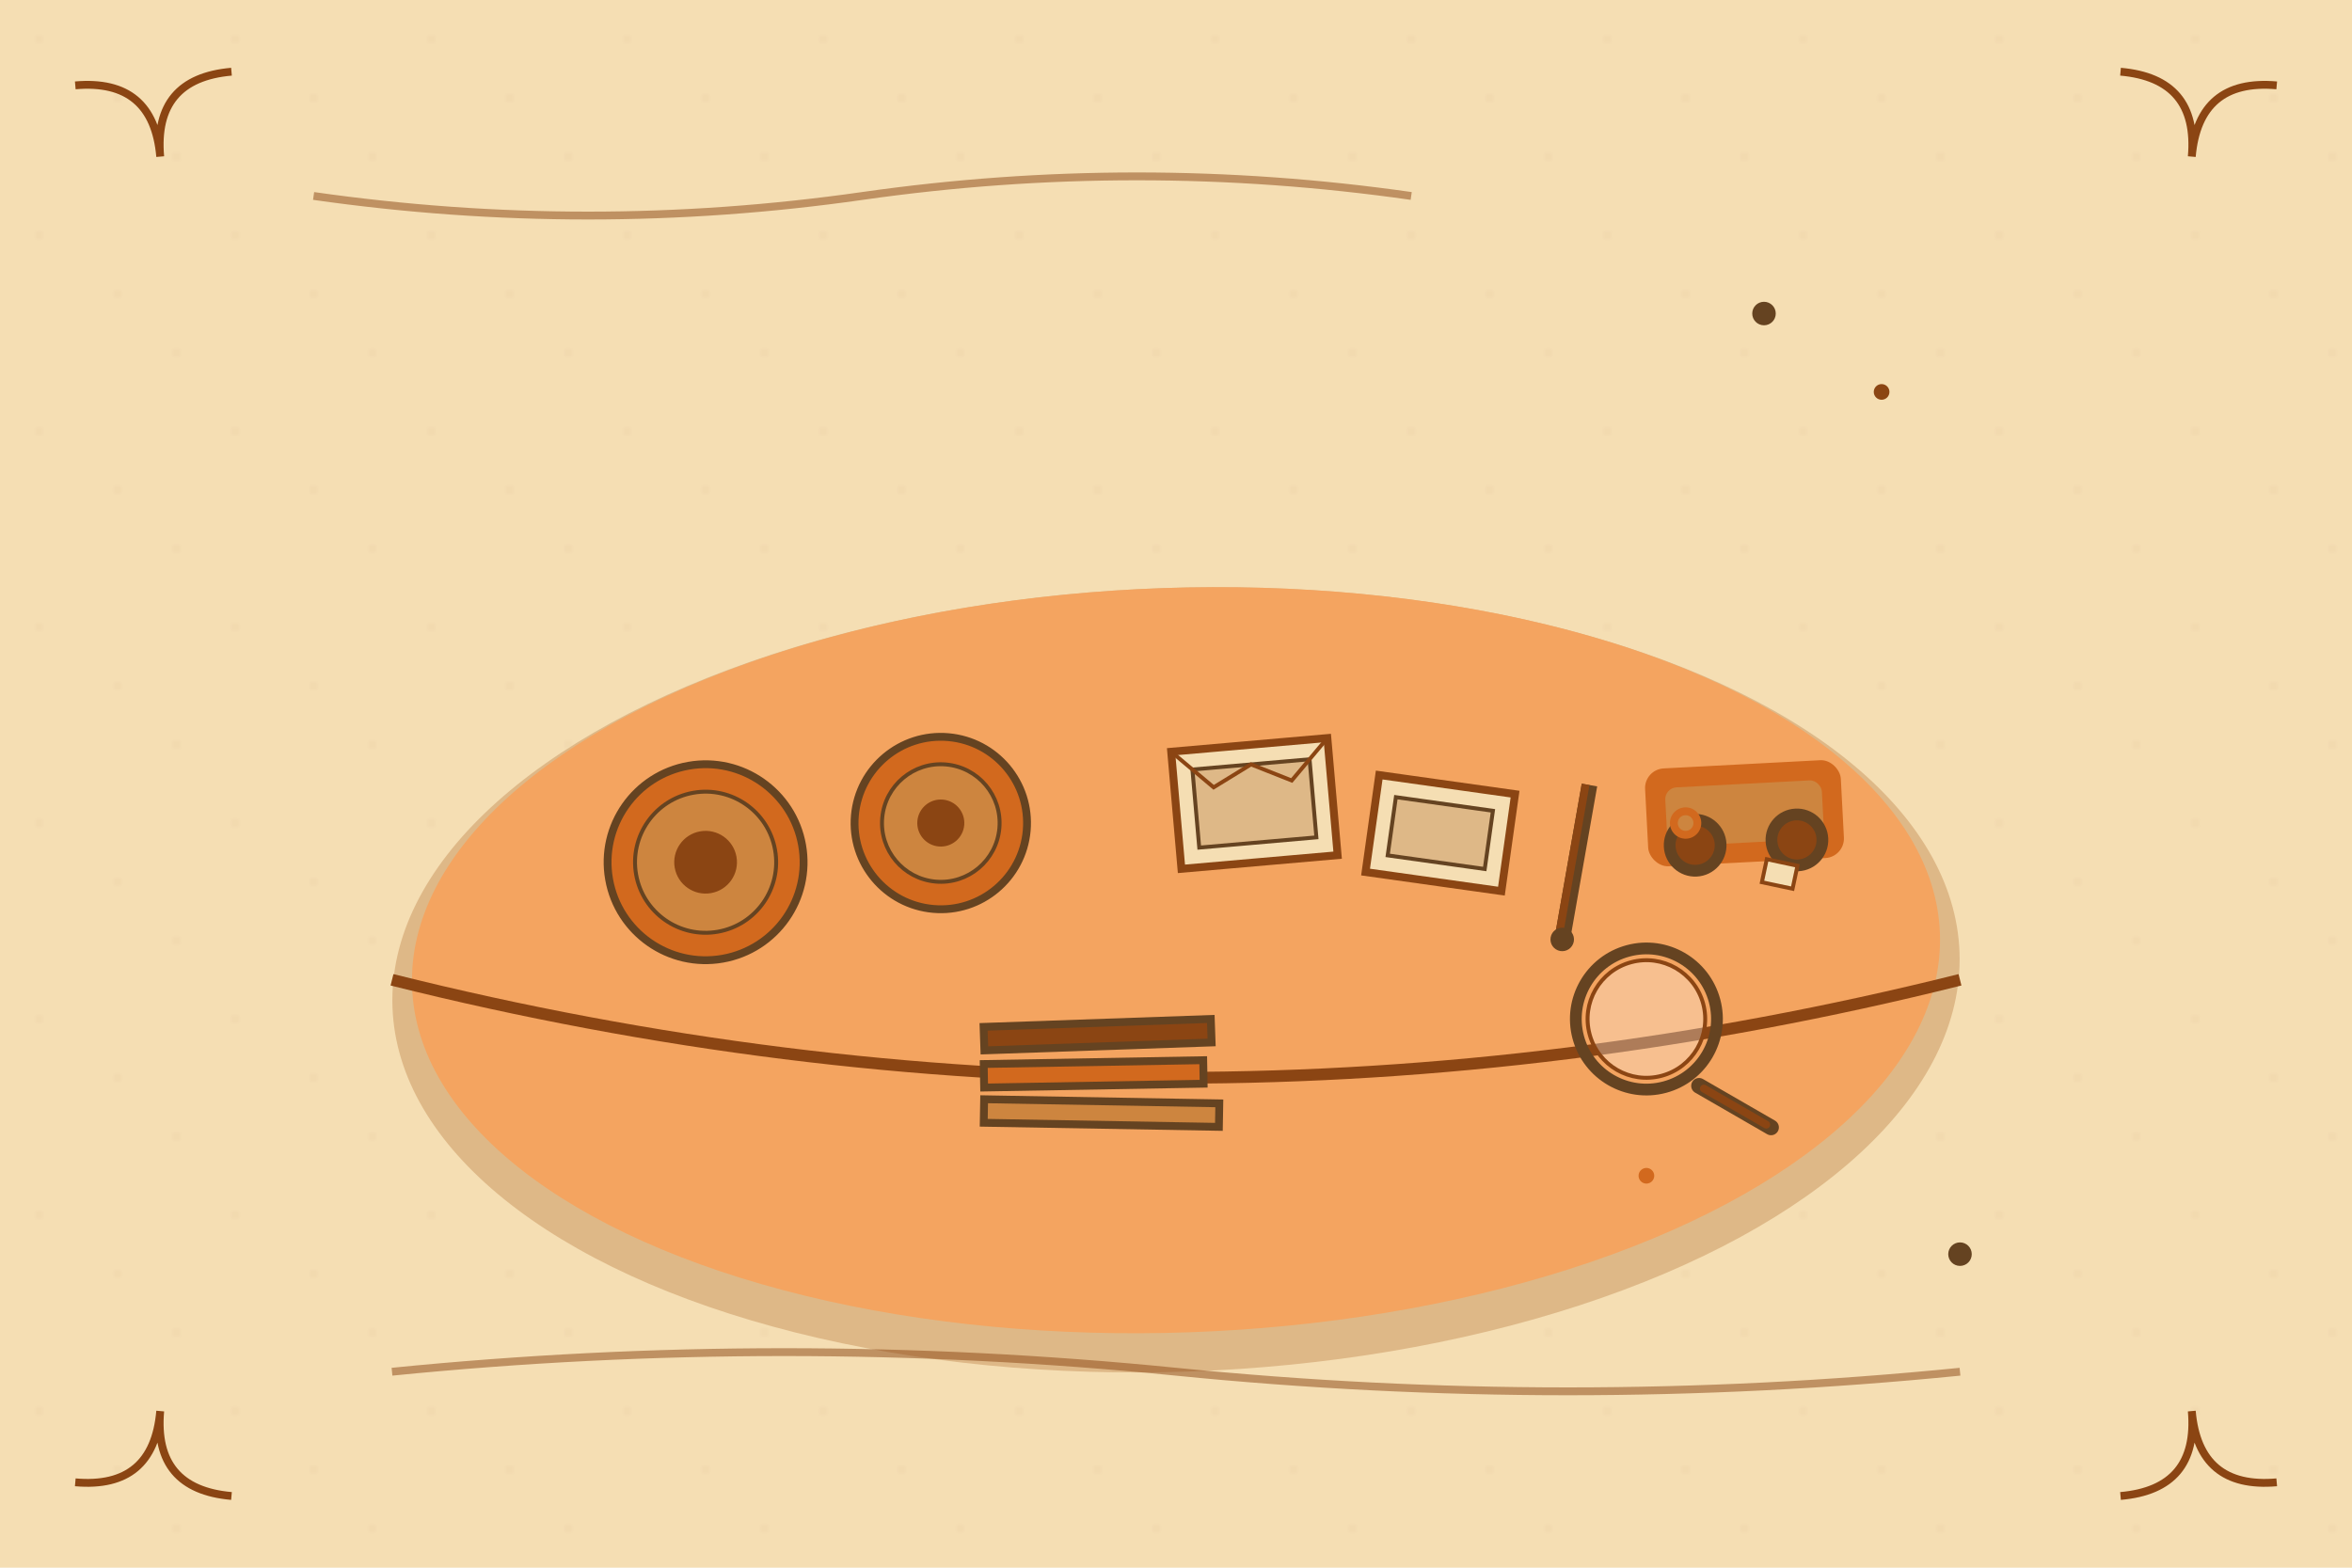 <svg xmlns="http://www.w3.org/2000/svg" viewBox="0 0 600 400" width="600" height="400">
  <defs>
    <style>
      .cls-1 { fill: #8B4513; }
      .cls-2 { fill: #D2691E; }
      .cls-3 { fill: #F5DEB3; }
      .cls-4 { fill: #654321; }
      .cls-5 { fill: #CD853F; }
      .cls-6 { fill: #DEB887; }
      .cls-7 { fill: #F4A460; }
    </style>
  </defs>
  
  <!-- Background with paper texture -->
  <rect width="600" height="400" class="cls-3"/>
  <rect x="0" y="0" width="600" height="400" fill="url(#paperTexture)" opacity="0.3"/>
  
  <!-- Define paper texture pattern -->
  <defs>
    <pattern id="paperTexture" patternUnits="userSpaceOnUse" width="50" height="50">
      <circle cx="10" cy="10" r="1" fill="#8B4513" opacity="0.1"/>
      <circle cx="30" cy="25" r="1" fill="#8B4513" opacity="0.1"/>
      <circle cx="45" cy="40" r="1" fill="#8B4513" opacity="0.1"/>
    </pattern>
  </defs>
  
  <!-- Main collection table -->
  <g transform="translate(50, 50)">
    <!-- Table surface -->
    <ellipse cx="250" cy="200" rx="200" ry="100" class="cls-6" transform="rotate(-2 250 200)"/>
    <ellipse cx="250" cy="195" rx="195" ry="95" class="cls-7" transform="rotate(-2 250 195)"/>
    
    <!-- Table edge -->
    <path d="M50 200 Q250 250 450 200" stroke="#8B4513" stroke-width="3" fill="none"/>
  </g>
  
  <!-- Collection items -->
  <g transform="translate(100, 100)">
    <!-- Vintage coins -->
    <circle cx="80" cy="120" r="25" class="cls-2" stroke="#654321" stroke-width="2" transform="rotate(-10 80 120)"/>
    <circle cx="80" cy="120" r="18" class="cls-5" stroke="#654321" stroke-width="1" transform="rotate(-10 80 120)"/>
    <circle cx="80" cy="120" r="8" class="cls-1" transform="rotate(-10 80 120)"/>
    
    <circle cx="140" cy="110" r="22" class="cls-2" stroke="#654321" stroke-width="2" transform="rotate(5 140 110)"/>
    <circle cx="140" cy="110" r="15" class="cls-5" stroke="#654321" stroke-width="1" transform="rotate(5 140 110)"/>
    <circle cx="140" cy="110" r="6" class="cls-1" transform="rotate(5 140 110)"/>
    
    <!-- Stamps -->
    <rect x="200" y="90" width="40" height="30" class="cls-3" stroke="#8B4513" stroke-width="2" transform="rotate(-5 220 105)"/>
    <rect x="205" y="95" width="30" height="20" class="cls-6" stroke="#654321" stroke-width="1" transform="rotate(-5 220 105)"/>
    <path d="M200 90 L210 100 L220 95 L230 100 L240 90" stroke="#8B4513" stroke-width="1" fill="none" transform="rotate(-5 220 105)"/>
    
    <rect x="250" y="100" width="35" height="25" class="cls-3" stroke="#8B4513" stroke-width="2" transform="rotate(8 267 112)"/>
    <rect x="255" y="105" width="25" height="15" class="cls-6" stroke="#654321" stroke-width="1" transform="rotate(8 267 112)"/>
    
    <!-- Vintage toys -->
    <g transform="translate(320, 80)">
      <!-- Toy car -->
      <rect x="0" y="15" width="50" height="25" class="cls-2" rx="5" transform="rotate(-3 25 27)"/>
      <rect x="5" y="20" width="40" height="15" class="cls-5" rx="3" transform="rotate(-3 25 27)"/>
      <circle cx="12" cy="35" r="8" class="cls-4" transform="rotate(-3 25 27)"/>
      <circle cx="38" cy="35" r="8" class="cls-4" transform="rotate(-3 25 27)"/>
      <circle cx="12" cy="35" r="5" class="cls-1" transform="rotate(-3 25 27)"/>
      <circle cx="38" cy="35" r="5" class="cls-1" transform="rotate(-3 25 27)"/>
    </g>
    
    <!-- Books/Albums -->
    <g transform="translate(150, 160)">
      <rect x="0" y="0" width="60" height="8" class="cls-4" transform="rotate(-2 30 4)"/>
      <rect x="2" y="2" width="56" height="4" class="cls-1" transform="rotate(-2 30 4)"/>
      
      <rect x="0" y="10" width="58" height="8" class="cls-4" transform="rotate(-1 29 14)"/>
      <rect x="2" y="12" width="54" height="4" class="cls-2" transform="rotate(-1 29 14)"/>
      
      <rect x="0" y="20" width="62" height="8" class="cls-4" transform="rotate(1 31 24)"/>
      <rect x="2" y="22" width="58" height="4" class="cls-5" transform="rotate(1 31 24)"/>
    </g>
    
    <!-- Magnifying glass -->
    <g transform="translate(300, 140)">
      <circle cx="20" cy="20" r="18" fill="none" stroke="#654321" stroke-width="3" transform="rotate(-15 20 20)"/>
      <circle cx="20" cy="20" r="15" fill="rgba(255,255,255,0.3)" stroke="#8B4513" stroke-width="1" transform="rotate(-15 20 20)"/>
      <line x1="35" y1="35" x2="50" y2="50" stroke="#654321" stroke-width="4" stroke-linecap="round" transform="rotate(-15 42 42)"/>
      <line x1="36" y1="36" x2="49" y2="49" stroke="#8B4513" stroke-width="2" stroke-linecap="round" transform="rotate(-15 42 42)"/>
    </g>
  </g>
  
  <!-- Decorative elements -->
  <g transform="translate(0, 0)">
    <!-- Vintage decorative corners -->
    <path d="M20 20 Q40 20 40 40 Q40 20 60 20" stroke="#8B4513" stroke-width="2" fill="none" transform="rotate(-5 40 30)"/>
    <path d="M540 20 Q560 20 560 40 Q560 20 580 20" stroke="#8B4513" stroke-width="2" fill="none" transform="rotate(5 560 30)"/>
    <path d="M20 380 Q40 380 40 360 Q40 380 60 380" stroke="#8B4513" stroke-width="2" fill="none" transform="rotate(5 40 370)"/>
    <path d="M540 380 Q560 380 560 360 Q560 380 580 380" stroke="#8B4513" stroke-width="2" fill="none" transform="rotate(-5 560 370)"/>
    
    <!-- Scattered small items -->
    <circle cx="450" cy="80" r="3" class="cls-4"/>
    <circle cx="480" cy="100" r="2" class="cls-1"/>
    <circle cx="420" cy="300" r="2" class="cls-2"/>
    <circle cx="500" cy="320" r="3" class="cls-4"/>
    
    <!-- Hand-drawn style lines -->
    <path d="M100 350 Q200 340 300 350 Q400 360 500 350" stroke="#8B4513" stroke-width="2" fill="none" opacity="0.5"/>
    <path d="M80 50 Q150 60 220 50 Q290 40 360 50" stroke="#8B4513" stroke-width="2" fill="none" opacity="0.5"/>
  </g>
  
  <!-- Vintage collector's atmosphere -->
  <g transform="translate(400, 200)">
    <!-- Vintage collector tools -->
    <rect x="0" y="0" width="4" height="40" class="cls-4" transform="rotate(10 2 20)"/>
    <rect x="0" y="0" width="2" height="38" class="cls-1" transform="rotate(10 2 20)"/>
    <circle cx="2" cy="40" r="3" class="cls-4" transform="rotate(10 2 20)"/>
    
    <!-- Small collectibles -->
    <circle cx="30" cy="10" r="4" class="cls-2" transform="rotate(-8 30 10)"/>
    <circle cx="30" cy="10" r="2" class="cls-5" transform="rotate(-8 30 10)"/>
    
    <rect x="50" y="20" width="8" height="6" class="cls-3" stroke="#8B4513" stroke-width="1" transform="rotate(12 54 23)"/>
  </g>
</svg>
